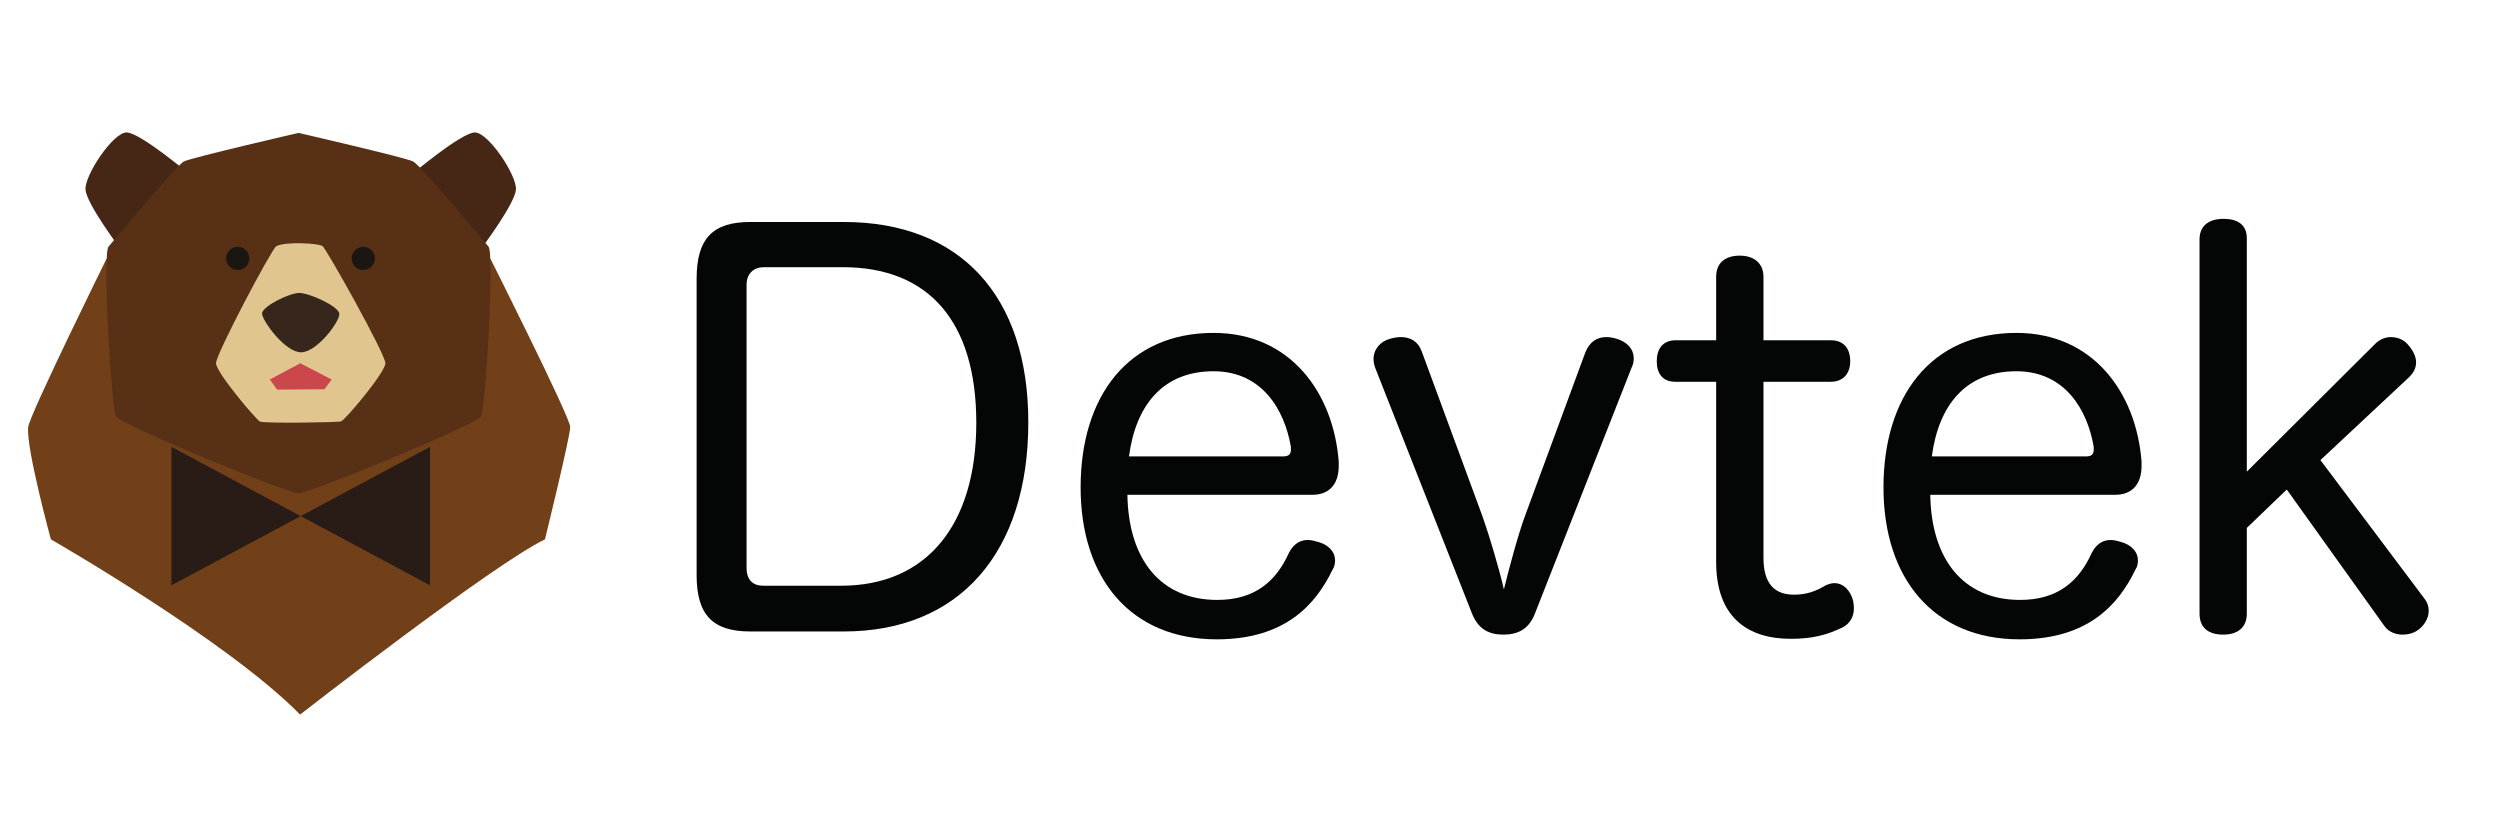 <svg width="151" height="50" viewBox="0 0 151 50" fill="none" xmlns="http://www.w3.org/2000/svg">
<g clip-path="url(#clip0_1488_978)">
<path d="M6.427 15.645C6.427 15.645 1.788 25.046 1.703 25.789C1.56 27.029 3.073 32.578 3.073 32.578C3.073 32.578 13.773 38.715 18.124 43.16C18.124 43.16 29.811 34.059 32.916 32.578C32.916 32.578 34.442 26.366 34.442 25.789C34.442 25.211 29.632 15.645 29.632 15.645H6.427Z" fill="#714018"/>
<path d="M11.501 10.567C11.501 10.567 8.462 8 7.642 8C6.822 8 5.096 10.608 5.164 11.457C5.232 12.305 7.185 14.913 7.185 14.913L11.194 13.739L11.501 10.567Z" fill="#462615"/>
<path d="M24.826 10.567C24.826 10.567 27.866 8 28.685 8C29.505 8 31.231 10.608 31.163 11.457C31.095 12.305 29.142 14.913 29.142 14.913L25.133 13.739L24.826 10.567Z" fill="#462615"/>
<path d="M18.03 29.786C18.662 29.82 28.743 25.661 29.043 25.162C29.342 24.663 29.874 15.331 29.508 14.899C29.143 14.466 25.416 9.982 24.95 9.75C24.484 9.517 18.03 8.027 18.03 8.027C18.03 8.027 11.575 9.517 11.109 9.75C10.644 9.982 6.917 14.466 6.552 14.899C6.186 15.331 6.718 24.663 7.017 25.162C7.317 25.661 17.398 29.82 18.03 29.786Z" fill="#573015"/>
<path d="M15.058 15.609C15.058 15.995 14.745 16.309 14.358 16.309C13.972 16.309 13.658 15.995 13.658 15.609C13.658 15.222 13.972 14.909 14.358 14.909C14.745 14.909 15.058 15.222 15.058 15.609Z" fill="#1C1613"/>
<path d="M22.643 15.609C22.643 15.995 22.329 16.309 21.942 16.309C21.555 16.309 21.242 15.995 21.242 15.609C21.242 15.222 21.555 14.909 21.942 14.909C22.329 14.909 22.643 15.222 22.643 15.609Z" fill="#1C1613"/>
<path d="M16.688 14.869C16.425 15.006 13.047 21.378 13.047 21.938C13.047 22.498 15.458 25.328 15.693 25.458C15.929 25.589 20.351 25.511 20.586 25.458C20.821 25.406 23.277 22.495 23.277 21.938C23.277 21.381 19.723 15.052 19.487 14.869C19.252 14.685 17.237 14.581 16.688 14.869Z" fill="#E0C68E"/>
<path d="M15.829 18.959C15.785 18.525 17.475 17.694 18.075 17.694C18.675 17.694 20.473 18.497 20.496 18.959C20.52 19.42 19.181 21.23 18.219 21.278C17.258 21.326 15.877 19.425 15.829 18.959Z" fill="#36261C"/>
<path d="M16.295 22.923L18.136 21.939L20.033 22.923L19.596 23.51L16.739 23.535L16.295 22.923Z" fill="#CB474C"/>
<path d="M10.352 26.988V35.355L25.974 26.988V35.355L10.352 26.988Z" fill="#291C16"/>
<path d="M45.093 17.185C45.093 16.519 45.537 16.138 46.14 16.138H50.903C56.142 16.138 58.968 19.472 58.968 25.536C58.968 31.727 55.951 35.378 50.808 35.378H46.108C45.474 35.378 45.093 35.029 45.093 34.299V17.185ZM42.076 34.743C42.076 37.156 43.061 38.141 45.315 38.141H50.966C57.919 38.141 62.11 33.41 62.11 25.504C62.11 17.852 57.983 13.408 50.966 13.408H45.315C43.061 13.408 42.076 14.392 42.076 16.836V34.743Z" fill="#040606"/>
<path d="M68.191 27.567C68.603 24.456 70.254 22.424 73.302 22.424C76.224 22.424 77.588 24.742 77.97 26.996C77.97 27.06 77.97 27.123 77.97 27.155C77.97 27.44 77.842 27.567 77.493 27.567H68.191ZM79.271 29.885C80.255 29.885 80.859 29.282 80.859 28.139C80.859 28.044 80.859 27.98 80.859 27.885C80.541 23.726 77.938 20.107 73.302 20.107C68.127 20.107 65.269 23.948 65.269 29.441C65.269 34.933 68.285 38.616 73.493 38.616C77.62 38.616 79.462 36.521 80.478 34.425C80.604 34.235 80.637 34.044 80.637 33.854C80.637 33.282 80.192 32.902 79.652 32.743C79.43 32.679 79.208 32.615 78.986 32.615C78.541 32.615 78.128 32.838 77.842 33.41C77.08 35.092 75.811 36.235 73.525 36.235C70.096 36.235 68.159 33.791 68.095 29.885H79.271Z" fill="#040606"/>
<path d="M92.136 31.091C91.725 32.171 91.12 34.425 90.835 35.6C90.581 34.458 89.947 32.33 89.565 31.25L85.882 21.249C85.66 20.614 85.183 20.36 84.612 20.36C84.421 20.36 84.199 20.392 83.977 20.456C83.374 20.614 82.961 21.091 82.961 21.694C82.961 21.852 82.993 22.011 83.056 22.202L88.898 37.029C89.28 38.014 89.947 38.331 90.803 38.331C91.629 38.331 92.327 38.045 92.709 37.061L98.55 22.202C98.646 22.011 98.677 21.821 98.677 21.662C98.677 21.059 98.265 20.646 97.629 20.456C97.407 20.392 97.216 20.36 97.026 20.36C96.454 20.36 96.011 20.646 95.756 21.281L92.136 31.091Z" fill="#040606"/>
<path d="M103.656 20.552H101.211C100.418 20.552 100.068 21.091 100.068 21.821C100.068 22.552 100.418 23.059 101.179 23.059H103.656V33.949C103.656 37.283 105.561 38.585 108.165 38.585C109.53 38.585 110.387 38.331 111.309 37.887C111.784 37.633 111.975 37.188 111.975 36.744C111.975 36.522 111.943 36.268 111.848 36.045C111.658 35.569 111.276 35.22 110.8 35.22C110.61 35.22 110.419 35.283 110.229 35.378C109.689 35.696 109.149 35.918 108.356 35.918C107.18 35.918 106.514 35.252 106.514 33.696V23.059H110.578C111.34 23.059 111.753 22.552 111.753 21.821C111.753 21.059 111.372 20.552 110.578 20.552H106.514V16.71C106.514 15.884 105.911 15.44 105.085 15.44C104.196 15.44 103.656 15.884 103.656 16.71V20.552Z" fill="#040606"/>
<path d="M116.683 27.567C117.095 24.456 118.746 22.424 121.794 22.424C124.714 22.424 126.081 24.742 126.461 26.996C126.461 27.06 126.461 27.123 126.461 27.155C126.461 27.44 126.334 27.567 125.986 27.567H116.683ZM127.763 29.885C128.747 29.885 129.35 29.282 129.35 28.139C129.35 28.044 129.35 27.98 129.35 27.885C129.034 23.726 126.429 20.107 121.794 20.107C116.619 20.107 113.762 23.948 113.762 29.441C113.762 34.933 116.778 38.616 121.985 38.616C126.112 38.616 127.954 36.521 128.969 34.425C129.097 34.235 129.129 34.044 129.129 33.854C129.129 33.282 128.684 32.902 128.144 32.743C127.922 32.679 127.7 32.615 127.477 32.615C127.034 32.615 126.62 32.838 126.334 33.41C125.572 35.092 124.303 36.235 122.017 36.235C118.588 36.235 116.65 33.791 116.588 29.885H127.763Z" fill="#040606"/>
<path d="M135.708 31.886L138.121 29.568L144.027 37.823C144.28 38.172 144.694 38.331 145.106 38.331C145.423 38.331 145.71 38.267 145.964 38.108C146.376 37.855 146.694 37.378 146.694 36.902C146.694 36.648 146.63 36.426 146.472 36.203L140.154 27.79L145.518 22.773C145.804 22.488 145.932 22.202 145.932 21.884C145.932 21.535 145.742 21.154 145.457 20.837C145.202 20.519 144.82 20.36 144.408 20.36C144.09 20.36 143.741 20.487 143.456 20.773L135.708 28.488V14.392C135.708 13.566 135.138 13.217 134.311 13.217C133.422 13.217 132.852 13.63 132.852 14.455V37.061C132.852 37.918 133.391 38.331 134.28 38.331C135.138 38.331 135.708 37.918 135.708 37.061V31.886Z" fill="#040606"/>
</g>
<defs>
<clipPath id="clip0_1488_978">
<rect width="145" height="35.16" fill="white" transform="translate(1.693 8)"/>
</clipPath>
</defs>
</svg>
